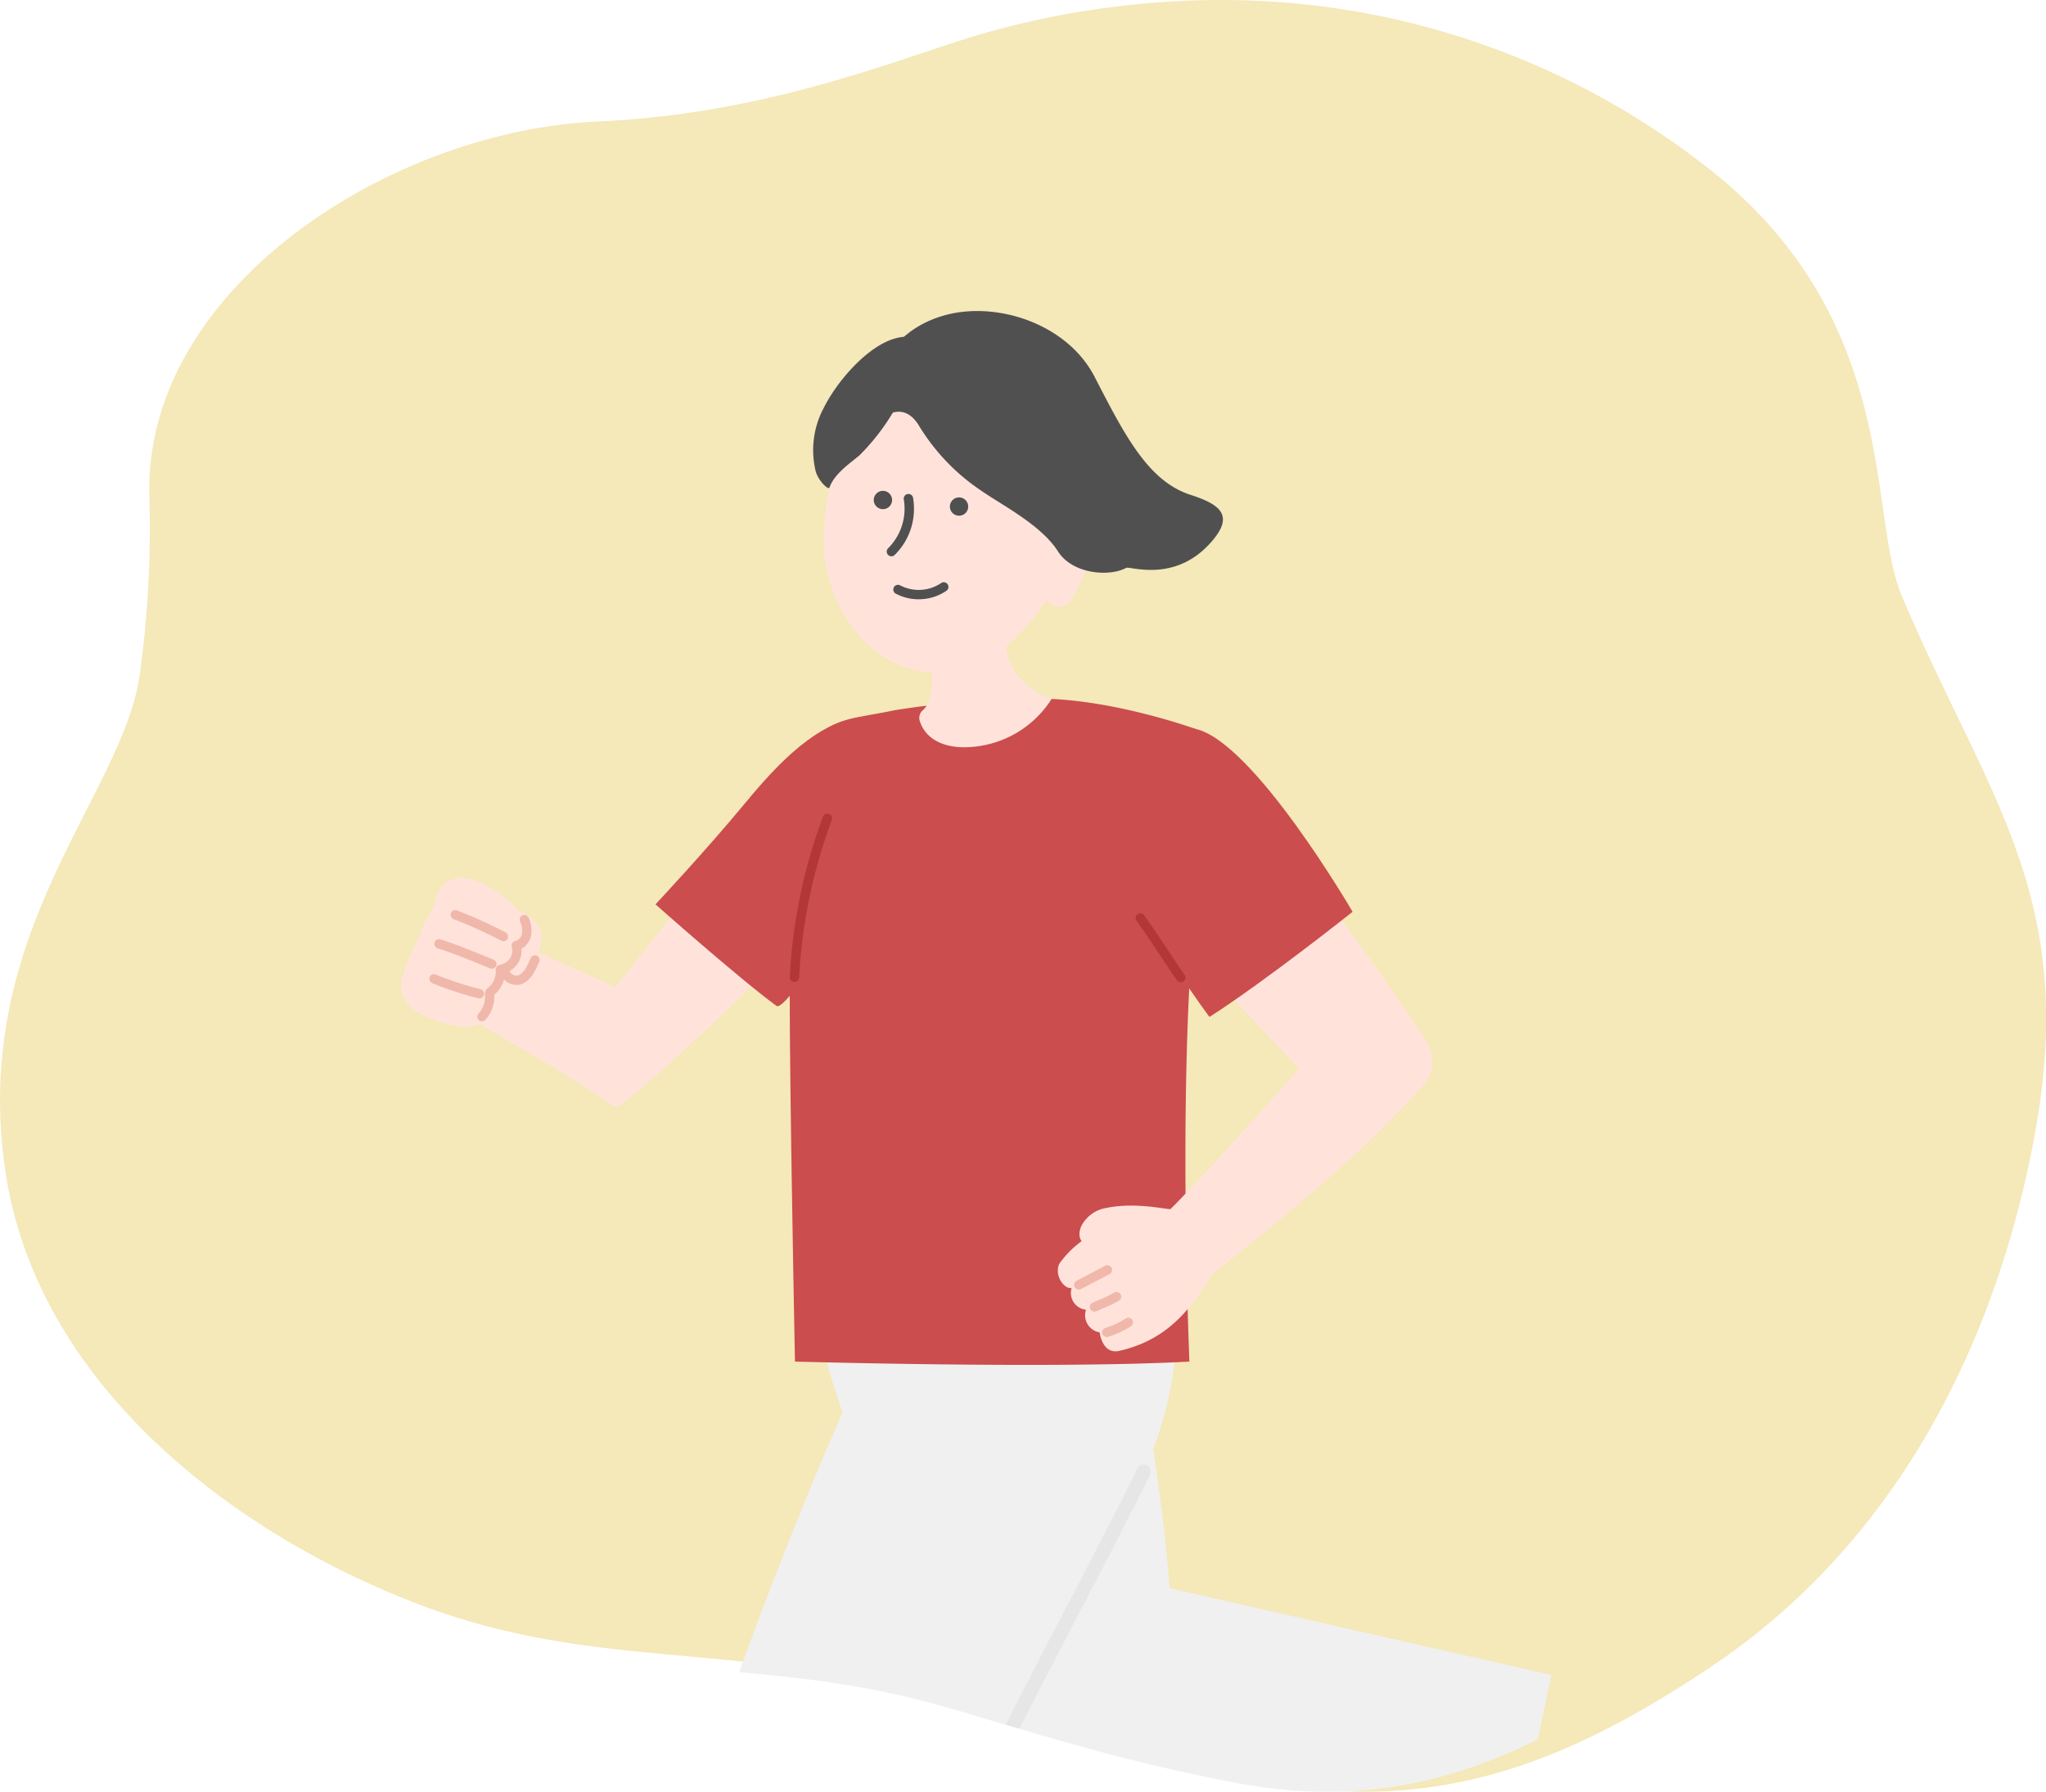 <svg xmlns="http://www.w3.org/2000/svg" width="172.275" height="150.89" viewBox="0 0 172.275 150.89"><defs><clipPath id="a"><path data-name="パス 23820" d="M184.147 2.7c-6.066 1.633-16.16 6.232-29.773 6.838-15.808.7-34.244 12.693-33.807 28.259a80.564 80.564 0 01-.72 13.4c-1.288 9.211-12.828 19.439-10.129 37.521 2.389 16 17.126 27.278 31.224 32.628 12.1 4.591 22.1 3.069 34.879 5.919 6.944 1.549 15.241 4.882 28.278 7.386 13.356 2.564 23.167-1.3 34.03-8.539 15.034-10.016 21.92-26.009 24.523-40.183 3.322-18.078-3.638-25.475-10.04-40.685-2.589-6.145.011-20.873-14.72-32.3A59.271 59.271 0 00201.27.381 65.822 65.822 0 00184.147 2.7" transform="translate(-109.311 -.381)" fill="none"/></clipPath></defs><g data-name="グループ 138292"><path data-name="パス 23821" d="M83.61 2.591c-6.777 1.824-18.054 6.962-33.263 7.64-17.657.788-38.257 14.181-37.77 31.571a90.006 90.006 0 01-.8 14.966C10.338 67.059-2.555 78.486.461 98.687c2.669 17.873 19.134 30.476 34.884 36.452 13.514 5.13 24.687 3.429 38.968 6.613 7.758 1.73 17.028 5.454 31.593 8.252 14.921 2.865 25.883-1.455 38.019-9.54 16.8-11.191 24.489-29.058 27.4-44.893 3.711-20.2-4.064-28.462-11.217-45.454-2.893-6.865.012-23.32-16.445-36.084A66.219 66.219 0 00102.74 0a73.538 73.538 0 00-19.13 2.591" fill="#f5e8b9"/><g data-name="グループ 138040" transform="translate(9.038 15.831)" clip-path="url(#a)"><path data-name="パス 23789" d="M55.833 180.49a6.211 6.211 0 01-.068 5.735c-1.228 2.193-3.7 3.625-10.024 5.231-7.56 1.922-17.3 1.276-21.054-.835-5.212-2.935-2.466-7.46 1.915-8.663s11.485-3.573 12.865-5.376c0 0 8.251.5 10.67 1.287a39.857 39.857 0 015.7 2.623" fill="#333"/><path data-name="パス 23792" d="M50.428 57.607l-7.653 9.7-10.883-4.929-2.769 6.795s9.21 5.135 13.185 7.912a1.094 1.094 0 00.587.256c.29 0 .513-.237.736-.426 5.667-4.787 16.845-14.681 17.126-19.509.147-2.521-10.329.2-10.329.2" fill="#ffe3db"/><path data-name="パス 23793" d="M32.447 61.576a1.059 1.059 0 011.063-.849 3.051 3.051 0 012.184.717 2.1 2.1 0 01.854 1.825 7 7 0 01-1.441 3.456 1.105 1.105 0 01-1.663-.186 6.413 6.413 0 01-1-4.962" fill="#ffe3db"/><path data-name="パス 23794" d="M27.636 59.929a2.221 2.221 0 012.152-1.843 4.634 4.634 0 012.15.7 10.535 10.535 0 011.28.75 8.138 8.138 0 011.37 1.326 2.2 2.2 0 01.617 1.356 1.576 1.576 0 01-.77 1.745 1.624 1.624 0 01-1.077 1.981c.156.865 0 2.2-.887 2.555.3.86-.494 1.784-1.424 2.03a5.316 5.316 0 01-2.839-.272 7.642 7.642 0 01-2.275-.987 2.645 2.645 0 01-1.209-1.982 3.828 3.828 0 01.249-1.246 12.379 12.379 0 01.583-1.568c.2-.426.456-.832.649-1.265s.325-.906.513-1.35a7.96 7.96 0 00.917-1.934" fill="#ffe3db"/><g data-name="グループ 138041" fill="#f0f0f0"><path data-name="パス 23791" d="M59.45 93.73c1.535 9.677 6.9 20.74 14.6 36.706 1.532 3.175 2.779 5.693 11.264 7.358 15.933 3.123 32.4 5.81 32.4 5.81l3.879-18.378-32.148-7.307s-.944-14.232-4.489-25.31a28.173 28.173 0 00-5.258-10.269c-2.564-2.9-6.353-4.944-10.212-4.6-5.479.491-11.2 8.67-10.037 15.989"/><path data-name="パス 23795" d="M67.19 91.572a355.569 355.569 0 00-14.762 35.594c-3.1 9-15.227 49.738-15.227 49.738l20.483 4.533s16.255-46.651 17.522-50.054c1.355-3.633 7.539-14.532 11.587-22.322a30.2 30.2 0 002.795-18.91c-.734-4.146-3.625-5.139-7.5-6.789s-10.582-1.009-14.9 8.21"/></g><path data-name="パス 23796" d="M78.38 43.006a76.719 76.719 0 00-12.134.984c-3.5.744-5.553.572-7.7 3.456-2.673 3.587-1.083 9.634-1.083 21.348 0 7.79.436 30.04.436 30.04s21.9.627 33.21 0c-.279-7.358-.872-27.877.794-41.195.576-4.6-.27-12.08-.27-12.08s-7.072-2.561-13.252-2.553" fill="#cb4d4d"/><path data-name="パス 23797" d="M62.826 44.655c-3.712.774-6.963 4.539-9.32 7.383-3.156 3.81-7.35 8.291-7.35 8.291s6.969 6.191 10.189 8.554c.794.583 7.151-9.524 7.272-10.612.66-5.847 4.628-14.745-.791-13.616" fill="#cb4d4d"/><path data-name="パス 23798" d="M96.172 51.949a198.843 198.843 0 0114.83 19.823 3.073 3.073 0 01-.189 3.78C105.462 81.688 97.344 88 92.997 91.529c-1.914 3.166-3.947 5.52-7.774 6.4-1.464.338-1.67-1.555-1.67-1.555a1.46 1.46 0 01-1.148-1.906 1.42 1.42 0 01-1.211-1.833c-.572.134-1.475-.973-1.053-2.021a8.382 8.382 0 011.9-1.925s-.4-.414-.036-1.257a2.88 2.88 0 012.144-1.541c2.529-.523 5.267.2 5.381.092 2.6-2.563 10.828-11.8 10.828-11.8L87.977 61.045s5.221-7.294 8.194-9.1" fill="#ffe3db"/><path data-name="パス 23799" d="M91.631 45.556c4.9 1.085 13.22 15.4 13.22 15.4s-7.282 5.8-12.05 8.854c-1.846-2.452-8.152-11.883-8.918-13.732-1.506-3.636-1.378-6.262-.464-7.814.856-1.454 4.574-3.513 8.212-2.708" fill="#cb4d4d"/><path data-name="パス 23800" d="M75.806 131.029a.61.61 0 01-.261-.06.592.592 0 01-.272-.793c1.227-2.5 3.088-6.071 5.059-9.849 2.274-4.359 4.623-8.866 6.4-12.489a.592.592 0 111.064.521c-1.786 3.638-4.138 8.15-6.415 12.514-1.967 3.774-3.826 7.337-5.044 9.824a.592.592 0 01-.532.332" fill="#e6e6e6"/><path data-name="パス 23801" d="M62.723 20.019a21.216 21.216 0 00-2.417 9.386 12.438 12.438 0 003.511 8.851 8.859 8.859 0 009.023 2.117 10.954 10.954 0 003.886-2.746 15.813 15.813 0 004.7-11.717c-.279-4.323-3.066-8.55-7.171-9.936s-9.718.351-11.529 4.044" fill="#ffe3db"/><path data-name="パス 23802" d="M80.069 27.751a2.145 2.145 0 012.755-.4 2.174 2.174 0 01.7 1.88 7.459 7.459 0 01-.854 2.575c-.289.54-.807 1.472-1.116 2.214-.4.965-1.007 1.34-1.682 1.2a1.3 1.3 0 01-1.047-1.353c.057-2.109-.159-4.653 1.246-6.121" fill="#ffe3db"/><path data-name="パス 23803" d="M63.928 20.638c1.132-1.449 3.024-2.837 4.378-.676a17.517 17.517 0 005.3 5.545c1.765 1.23 5.013 2.863 6.44 5.1 1.246 1.95 4.372 2.135 5.733 1.389.317-.174 3.957 1.252 6.974-1.967 2.231-2.381 1.064-3.346-1.541-4.184-3.584-1.153-5.553-5.04-8.082-9.939-2.322-4.5-8.292-6.418-12.685-5.168-6.833 1.945-6.622 9.612-6.513 9.9" fill="#505050"/><path data-name="パス 23804" d="M66.02 31.017a.395.395 0 01-.275-.679 4.706 4.706 0 001.309-4.157.4.4 0 01.777-.147 5.457 5.457 0 01-1.536 4.872.393.393 0 01-.275.111" fill="#505050"/><path data-name="パス 23805" d="M72.436 27.102a.771.771 0 11-.45-.995.771.771 0 01.45.995" fill="#505050"/><path data-name="パス 23806" d="M66.026 26.551a.771.771 0 11-.45-.995.771.771 0 01.45.995" fill="#505050"/><path data-name="パス 23807" d="M68.312 34.637a4.067 4.067 0 01-1.907-.464.396.396 0 11.369-.7 3.368 3.368 0 003.429-.2.394.394 0 11.45.647 4.1 4.1 0 01-2.341.715" fill="#505050"/><path data-name="パス 23808" d="M68.914 13.14c-.737-.834-2.083-.714-3.11-.286-2.185.909-4.443 3.575-5.5 5.7a7.546 7.546 0 00-.666 5.28c.218.83 1.085 1.629 1.164 1.4.417-1.181 1.727-2.037 2.542-2.731a18.486 18.486 0 003.717-5.329c1.746-3.421 2.231-3.608 1.854-4.034" fill="#505050"/><path data-name="パス 23809" d="M67.638 36.823c1.942 2.083 2.354 5.962 1.034 7.149a.857.857 0 00-.276.878c.527 1.745 2.33 2.334 4.1 2.239a8.742 8.742 0 007.007-4.05 5.841 5.841 0 01-3.673-3.488 15.415 15.415 0 01-.289-6.579c-1.82.928-5.27 3.785-7.9 3.851" fill="#ffe3db"/><path data-name="パス 23810" d="M33.359 63.441a.384.384 0 01-.18-.044 39.508 39.508 0 00-4-1.813.394.394 0 11.238-.752 38.273 38.273 0 014.119 1.863.395.395 0 01-.18.745" fill="#f0b8ab"/><path data-name="パス 23811" d="M32.374 65.751a.38.38 0 01-.153-.032c-.03-.011-3.148-1.317-4.4-1.685a.395.395 0 11.223-.758c1.3.382 4.358 1.661 4.487 1.716a.395.395 0 01-.153.758" fill="#f0b8ab"/><path data-name="パス 23812" d="M31.33 68.251a.464.464 0 01-.081-.008 27.326 27.326 0 01-3.938-1.3.4.4 0 01-.147-.538.39.39 0 01.538-.147 27.66 27.66 0 003.707 1.209.395.395 0 01-.081.782" fill="#f0b8ab"/><path data-name="パス 23813" d="M31.547 70.179a.391.391 0 01-.267-.1.4.4 0 01-.025-.559 2.109 2.109 0 00.542-1.58.627.627 0 01.046-.328.6.6 0 01.189-.232 1.792 1.792 0 00.669-1.533.4.4 0 01.325-.423 1.306 1.306 0 00.875-.546 1.19 1.19 0 00.152-.965.4.4 0 01.046-.321.4.4 0 01.27-.177.749.749 0 00.535-.594 1.807 1.807 0 00-.155-1.059.4.4 0 01.218-.513.39.39 0 01.513.216 2.554 2.554 0 01.194 1.522 1.578 1.578 0 01-.8 1.08 1.981 1.981 0 01-.316 1.244 2.056 2.056 0 01-1.067.805 2.566 2.566 0 01-.906 1.828 2.931 2.931 0 01-.748 2.109.4.4 0 01-.292.128" fill="#f0b8ab"/><path data-name="パス 23814" d="M34.465 67.115a1.471 1.471 0 01-.759-.207 1.417 1.417 0 01-.66-1.167.392.392 0 01.366-.42h.027a.4.4 0 01.393.369.638.638 0 00.283.543.657.657 0 00.529.066 1.606 1.606 0 00.649-.717 6.852 6.852 0 00.363-.761.4.4 0 01.734.292 6.63 6.63 0 01-.409.854 2.288 2.288 0 01-1.022 1.055 1.237 1.237 0 01-.494.093" fill="#f0b8ab"/><path data-name="パス 23815" d="M84.154 96.769a.395.395 0 01-.12-.77 7 7 0 001.718-.8.394.394 0 01.431.66 7.756 7.756 0 01-1.909.892.4.4 0 01-.12.019" fill="#f0b8ab"/><path data-name="パス 23816" d="M83.119 94.631a.395.395 0 01-.163-.755c.18-.082.363-.159.545-.237a9.637 9.637 0 001.306-.635.4.4 0 01.426.668 10.263 10.263 0 01-1.421.69l-.53.234a.4.4 0 01-.163.035" fill="#f0b8ab"/><path data-name="パス 23817" d="M81.801 92.769a.395.395 0 01-.183-.745l2.345-1.228a.4.4 0 11.368.7l-2.346 1.23a.4.4 0 01-.183.044" fill="#f0b8ab"/><path data-name="パス 23818" d="M57.856 66.871h-.014a.4.4 0 01-.381-.409 44.96 44.96 0 012.818-13.566.4.4 0 01.741.278 44.711 44.711 0 00-2.769 13.316.394.394 0 01-.395.381" fill="#b43737"/><path data-name="パス 23819" d="M90.386 66.895a.4.4 0 01-.321-.164c-.289-.4-.747-1.093-1.266-1.876-.682-1.029-1.457-2.2-2.1-3.09a.4.4 0 11.641-.463c.652.906 1.432 2.081 2.117 3.117.512.772.963 1.454 1.249 1.85a.4.4 0 01-.09.551.4.4 0 01-.231.074" fill="#b43737"/></g></g></svg>